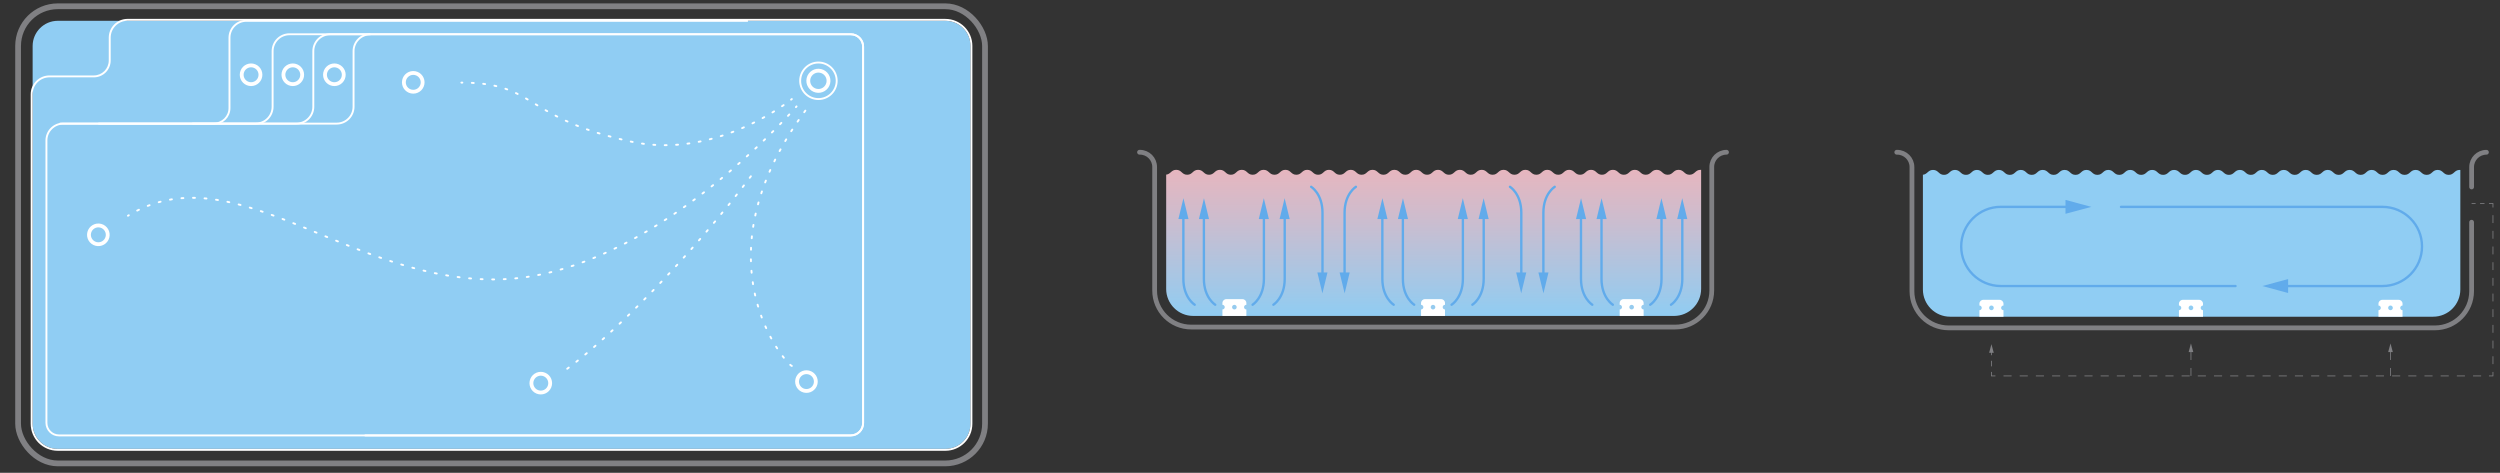 <?xml version="1.0" encoding="UTF-8"?> <svg xmlns="http://www.w3.org/2000/svg" xmlns:xlink="http://www.w3.org/1999/xlink" id="_Слой_2" data-name="Слой 2" viewBox="0 0 1550.26 293.2"><rect x="0" y="0" width="1550.26" height="293.2" fill="#333333" stroke="none"/><defs><style> .cls-1, .cls-2, .cls-3, .cls-4, .cls-5, .cls-6, .cls-7, .cls-8, .cls-9, .cls-10, .cls-11, .cls-12, .cls-13, .cls-14, .cls-15, .cls-16, .cls-17, .cls-18, .cls-19, .cls-20, .cls-21, .cls-22, .cls-23, .cls-24, .cls-25, .cls-26, .cls-27 { fill: none; } .cls-1, .cls-2, .cls-3, .cls-4, .cls-7, .cls-8, .cls-9, .cls-10, .cls-11, .cls-12, .cls-13, .cls-16, .cls-21, .cls-23, .cls-24, .cls-25, .cls-26 { stroke: #808083; } .cls-1, .cls-12 { stroke-width: 2.96px; } .cls-1, .cls-12, .cls-13, .cls-15, .cls-17, .cls-18, .cls-22, .cls-24, .cls-26, .cls-27 { stroke-linejoin: round; } .cls-28 { clip-path: url(#clippath-20); } .cls-29 { clip-path: url(#clippath-11); } .cls-30 { clip-path: url(#clippath-16); } .cls-2 { stroke-dasharray: 0 0 4.94 4.94; } .cls-2, .cls-3, .cls-4, .cls-5, .cls-7, .cls-8, .cls-9, .cls-10, .cls-11, .cls-14, .cls-16, .cls-19, .cls-20, .cls-21, .cls-23, .cls-25 { stroke-miterlimit: 10; } .cls-2, .cls-8, .cls-9, .cls-11, .cls-16, .cls-23 { stroke-width: .49px; } .cls-3 { stroke-dasharray: 0 0 3.44 3.44; } .cls-3, .cls-4, .cls-7, .cls-10, .cls-21, .cls-25 { stroke-width: .49px; } .cls-4 { stroke-dasharray: 0 0 4.84 4.84; } .cls-31 { clip-path: url(#clippath-2); } .cls-32 { clip-path: url(#clippath-13); } .cls-33 { fill: #90cdf3; } .cls-33, .cls-6, .cls-34, .cls-35, .cls-36, .cls-37, .cls-38, .cls-39 { stroke-width: 0px; } .cls-5 { stroke-width: 2.38px; } .cls-5, .cls-15, .cls-17, .cls-18, .cls-19, .cls-22, .cls-27 { stroke: #fff; } .cls-40 { clip-path: url(#clippath-15); } .cls-41 { clip-path: url(#clippath-6); } .cls-7 { stroke-dasharray: 0 0 4.92 4.92; } .cls-8 { stroke-dasharray: 0 0 2.76 2.76; } .cls-9 { stroke-dasharray: 0 0 3.46 3.46; } .cls-42 { clip-path: url(#clippath-21); } .cls-10 { stroke-dasharray: 0 0 2.75 2.75; } .cls-11 { stroke-dasharray: 0 0 4.86 4.86; } .cls-12, .cls-14, .cls-17, .cls-18, .cls-20, .cls-22, .cls-26, .cls-27 { stroke-linecap: round; } .cls-34 { fill: url(#_Безымянный_градиент_6-2); } .cls-13 { stroke-width: 3.57px; } .cls-43 { clip-path: url(#clippath-12); } .cls-14 { stroke-width: 1.48px; } .cls-14, .cls-20 { stroke: #61abeb; } .cls-35 { fill: #808083; } .cls-15, .cls-17, .cls-18, .cls-19, .cls-22, .cls-27 { stroke-width: 1.19px; } .cls-16 { stroke-dasharray: 0 0 5.02 5.02; } .cls-36 { fill: url(#_Безымянный_градиент_5); } .cls-37 { fill: url(#_Безымянный_градиент_6); } .cls-44 { clip-path: url(#clippath-9); } .cls-45 { clip-path: url(#clippath); } .cls-17 { stroke-dasharray: 0 0 1.18 5.89; } .cls-18 { stroke-dasharray: 0 0 1.19 5.95; } .cls-46 { clip-path: url(#clippath-19); } .cls-47 { clip-path: url(#clippath-3); } .cls-38 { fill: #61abeb; } .cls-20 { stroke-width: 1.48px; } .cls-48 { clip-path: url(#clippath-8); } .cls-21 { stroke-dasharray: 0 0 4.99 4.99; } .cls-39 { fill: #fff; } .cls-49 { clip-path: url(#clippath-18); } .cls-50 { clip-path: url(#clippath-14); } .cls-51 { clip-path: url(#clippath-17); } .cls-24, .cls-26 { stroke-width: 2.95px; } .cls-27 { stroke-dasharray: 0 0 1.19 5.98; } </style><clipPath id="clippath"><rect class="cls-6" width="623.89" height="293.2"></rect></clipPath><clipPath id="clippath-2"><rect class="cls-6" width="623.89" height="293.2"></rect></clipPath><clipPath id="clippath-3"><rect class="cls-6" width="623.89" height="293.2"></rect></clipPath><clipPath id="clippath-6"><rect class="cls-6" x="1174.71" y="90.4" width="375.55" height="155.37"></rect></clipPath><clipPath id="clippath-8"><rect class="cls-6" x="1174.71" y="90.4" width="375.55" height="155.37"></rect></clipPath><clipPath id="clippath-9"><rect class="cls-6" x="1174.71" y="90.4" width="375.55" height="155.37"></rect></clipPath><clipPath id="clippath-11"><rect class="cls-6" x="1174.71" y="90.4" width="375.55" height="155.37"></rect></clipPath><clipPath id="clippath-12"><path class="cls-6" d="M1660.66,286.03c-2.17,0-2.17-1.95-4.34-1.95s-2.17,1.95-4.33,1.95-2.17-1.95-4.34-1.95-2.17,1.95-4.34,1.95-2.16-1.95-4.33-1.95-2.17,1.95-4.34,1.95-2.16-1.95-4.32-1.95-2.16,1.95-4.32,1.95-2.17-1.95-4.33-1.95-2.16,1.95-4.31,1.95-2.16-1.95-4.33-1.95-2.16,1.95-4.33,1.95-2.17-1.95-4.33-1.95-2.16,1.95-4.33,1.95-2.16-1.95-4.32-1.95-2.17,1.95-4.33,1.95-2.16-1.95-4.33-1.95-2.16,1.95-4.32,1.95-2.16-1.95-4.32-1.95-2.16,1.95-4.32,1.95-2.16-1.95-4.33-1.95-2.16,1.95-4.32,1.95-2.16-1.95-4.32-1.95-2.16,1.95-4.31,1.95-2.16-1.95-4.31-1.95-2.16,1.95-4.31,1.95-2.16-1.95-4.32-1.95-2.16,1.95-4.33,1.95-2.16-1.95-4.32-1.95-2.16,1.95-4.31,1.95-2.15-1.95-4.31-1.95-2.15,1.95-4.3,1.95-2.15-1.95-4.3-1.95-2.15,1.95-4.3,1.95-2.15-1.95-4.31-1.95-2.15,1.95-4.31,1.95-2.16-1.95-4.31-1.95-2.16,1.95-4.32,1.95-2.16-1.95-4.32-1.95-2.16,1.95-4.32,1.95-2.16-1.95-4.32-1.95-2.16,1.95-4.31,1.95-2.16-1.95-4.32-1.95-2.16,1.95-4.32,1.95-2.16-1.95-4.32-1.95-2.16,1.95-4.32,1.95-2.16-1.95-4.32-1.95c-2.04,0-2.17,1.72-4,1.91v45.19c0,5.91,4.79,10.71,10.71,10.71h190.25c5.92,0,10.71-4.8,10.71-10.71v-47.07c-.08,0-.14-.03-.23-.03-2.18,0-2.18,1.95-4.35,1.95"></path></clipPath><clipPath id="clippath-13"><rect class="cls-6" x="1453.57" y="284.08" width="211.67" height="57.81"></rect></clipPath><linearGradient id="_Безымянный_градиент_6" data-name="Безымянный градиент 6" x1="-133.43" y1="813.81" x2="-132.43" y2="813.81" gradientTransform="translate(48605.56 -7371.88) rotate(-90) scale(57.81 -57.81)" gradientUnits="userSpaceOnUse"><stop offset="0" stop-color="#99c797"></stop><stop offset=".16" stop-color="#99c797"></stop><stop offset=".21" stop-color="#97c8a8"></stop><stop offset=".29" stop-color="#92cbd5"></stop><stop offset=".34" stop-color="#90cdf3"></stop><stop offset=".73" stop-color="#90cdf3"></stop><stop offset=".87" stop-color="#cbb2bf"></stop><stop offset=".95" stop-color="#e4a8aa"></stop><stop offset="1" stop-color="#e4a8aa"></stop></linearGradient><clipPath id="clippath-14"><rect class="cls-6" x="1174.71" y="90.4" width="375.55" height="155.37"></rect></clipPath><clipPath id="clippath-15"><rect class="cls-6" x="699.99" y="90.4" width="373.84" height="154.66"></rect></clipPath><clipPath id="clippath-16"><path class="cls-6" d="M1047.71,108.36c-3.4,0-3.4-3.05-6.8-3.05s-3.4,3.05-6.79,3.05-3.4-3.05-6.8-3.05-3.4,3.05-6.8,3.05-3.39-3.05-6.79-3.05-3.4,3.05-6.8,3.05-3.39-3.05-6.78-3.05-3.39,3.05-6.77,3.05-3.39-3.05-6.79-3.05-3.38,3.05-6.76,3.05-3.4-3.05-6.79-3.05-3.39,3.05-6.78,3.05-3.4-3.05-6.79-3.05-3.39,3.05-6.78,3.05-3.39-3.05-6.78-3.05-3.39,3.05-6.78,3.05-3.39-3.05-6.78-3.05-3.39,3.05-6.77,3.05-3.39-3.05-6.77-3.05-3.39,3.05-6.77,3.05-3.39-3.05-6.78-3.05-3.39,3.05-6.78,3.05-3.39-3.05-6.77-3.05-3.38,3.05-6.76,3.05-3.38-3.05-6.76-3.05-3.38,3.05-6.76,3.05-3.38-3.05-6.77-3.05-3.39,3.05-6.78,3.05-3.39-3.05-6.77-3.05-3.38,3.05-6.76,3.05-3.38-3.05-6.75-3.05-3.37,3.05-6.75,3.05-3.37-3.05-6.74-3.05-3.37,3.05-6.74,3.05-3.37-3.05-6.75-3.05-3.38,3.05-6.75,3.05-3.38-3.05-6.76-3.05-3.39,3.05-6.77,3.05-3.39-3.05-6.77-3.05-3.38,3.05-6.77,3.05-3.38-3.05-6.77-3.05-3.38,3.05-6.76,3.05-3.38-3.05-6.77-3.05-3.38,3.05-6.77,3.05-3.38-3.05-6.77-3.05-3.39,3.05-6.77,3.05-3.39-3.05-6.77-3.05c-3.19,0-3.41,2.69-6.27,2.99v70.83c0,9.27,7.51,16.78,16.78,16.78h298.18c9.27,0,16.78-7.51,16.78-16.78v-73.78c-.12,0-.22-.04-.36-.04-3.41,0-3.41,3.05-6.83,3.05"></path></clipPath><linearGradient id="_Безымянный_градиент_5" data-name="Безымянный градиент 5" x1="-133.43" y1="813.41" x2="-132.43" y2="813.41" gradientTransform="translate(74588.64 -11894.02) rotate(-90) scale(90.61 -90.61)" gradientUnits="userSpaceOnUse"><stop offset="0" stop-color="#90cdf3"></stop><stop offset=".03" stop-color="#92ccf1"></stop><stop offset=".69" stop-color="#cebccd"></stop><stop offset="1" stop-color="#e6b6bf"></stop></linearGradient><clipPath id="clippath-17"><rect class="cls-6" x="699.99" y="90.4" width="373.84" height="154.66"></rect></clipPath><clipPath id="clippath-18"><rect class="cls-6" x="699.99" y="90.4" width="373.84" height="154.66"></rect></clipPath><clipPath id="clippath-19"><path class="cls-6" d="M790.45,285.15c-2.16,0-2.16-1.94-4.32-1.94s-2.16,1.94-4.31,1.94-2.16-1.94-4.32-1.94-2.16,1.94-4.32,1.94-2.15-1.94-4.31-1.94-2.16,1.94-4.32,1.94-2.15-1.94-4.3-1.94-2.15,1.94-4.3,1.94-2.16-1.94-4.31-1.94-2.15,1.94-4.29,1.94-2.16-1.94-4.31-1.94-2.15,1.94-4.31,1.94-2.15-1.94-4.31-1.94-2.15,1.94-4.31,1.94-2.15-1.94-4.3-1.94-2.16,1.94-4.31,1.94-2.15-1.94-4.31-1.94-2.15,1.94-4.3,1.94-2.15-1.94-4.3-1.94-2.15,1.94-4.3,1.94-2.15-1.94-4.31-1.94-2.15,1.94-4.3,1.94-2.15-1.94-4.3-1.94-2.15,1.94-4.29,1.94-2.15-1.94-4.29-1.94-2.15,1.94-4.29,1.94-2.15-1.94-4.3-1.94-2.15,1.94-4.31,1.94-2.15-1.94-4.3-1.94-2.15,1.94-4.29,1.94-2.14-1.94-4.29-1.94-2.14,1.94-4.28,1.94-2.14-1.94-4.28-1.94-2.14,1.94-4.28,1.94-2.14-1.94-4.29-1.94-2.14,1.94-4.29,1.94-2.15-1.94-4.29-1.94-2.15,1.94-4.3,1.94-2.15-1.94-4.3-1.94-2.15,1.94-4.3,1.94-2.15-1.94-4.3-1.94-2.15,1.94-4.29,1.94-2.15-1.94-4.3-1.94-2.15,1.94-4.3,1.94-2.15-1.94-4.3-1.94-2.15,1.94-4.3,1.94-2.15-1.94-4.3-1.94c-2.03,0-2.16,1.71-3.98,1.9v44.99c0,5.89,4.77,10.66,10.66,10.66h189.39c5.89,0,10.66-4.77,10.66-10.66v-46.86c-.08,0-.14-.03-.23-.03-2.17,0-2.17,1.94-4.33,1.94"></path></clipPath><clipPath id="clippath-20"><rect class="cls-6" x="584.3" y="283.21" width="210.71" height="57.55"></rect></clipPath><linearGradient id="_Безымянный_градиент_6-2" data-name="Безымянный градиент 6" x1="-133.43" y1="813.99" x2="-132.43" y2="813.99" gradientTransform="translate(47532.28 -7337.99) rotate(-90) scale(57.55 -57.55)" xlink:href="#_Безымянный_градиент_6"></linearGradient><clipPath id="clippath-21"><rect class="cls-6" x="699.99" y="90.4" width="373.84" height="154.66"></rect></clipPath></defs><g id="_Слой_1-2" data-name="Слой 1"><g class="cls-45"><rect class="cls-13" x="11.22" y="3.89" width="599.59" height="283.47" rx="24.63" ry="24.63"></rect><path class="cls-33" d="M35.85,12.91h550.34c8.61,0,15.61,6.99,15.61,15.61v234.22c0,8.61-6.99,15.61-15.61,15.61H35.85c-8.61,0-15.61-6.99-15.61-15.61V28.51c0-8.61,6.99-15.61,15.61-15.61Z"></path><path class="cls-15" d="M226.15,270h301.44c4.21,0,7.62-3.41,7.62-7.62V28.87c0-4.21-3.41-7.62-7.62-7.62H204.75c-5.78,0-10.46,4.68-10.46,10.46v34.48c0,5.78-4.68,10.46-10.46,10.46H37"></path><path class="cls-15" d="M229.7,21.25c-5.78,0-10.46,4.68-10.46,10.46v34.48c0,5.78-4.68,10.46-10.46,10.46H60.99"></path><path class="cls-15" d="M36.61,270h490.98c4.21,0,7.62-3.41,7.62-7.62V28.87c0-4.21-3.41-7.62-7.62-7.62H179.5c-5.78,0-10.46,4.68-10.46,10.46v34.48c0,5.78-4.68,10.46-10.46,10.46H39.25c-5.78,0-10.46,4.68-10.46,10.46v175.08c0,4.32,3.5,7.82,7.82,7.82Z"></path><path class="cls-15" d="M463.79,12.91H152.76c-5.78,0-10.46,4.68-10.46,10.46v43.63c0,5.33-4.32,9.65-9.65,9.65h-13.41"></path><path class="cls-39" d="M586.25,12.91c8.58,0,15.54,6.96,15.54,15.54v234.35c0,8.58-6.96,15.54-15.54,15.54H35.78c-8.58,0-15.54-6.96-15.54-15.54V58.43c0-5.78,4.68-10.46,10.46-10.46h27.48c5.78,0,10.46-4.68,10.46-10.46v-14.15c0-5.78,4.68-10.46,10.46-10.46h507.16M586.25,11.71H79.09c-6.42,0-11.65,5.23-11.65,11.65v14.15c0,5.11-4.16,9.27-9.27,9.27h-27.48c-6.42,0-11.65,5.23-11.65,11.65v204.37c0,9.23,7.51,16.73,16.73,16.73h550.47c9.23,0,16.73-7.51,16.73-16.73V28.45c0-9.23-7.51-16.73-16.73-16.73"></path></g><g class="cls-31"><path class="cls-5" d="M262.08,51.06c0,3.21-2.6,5.82-5.82,5.82s-5.82-2.61-5.82-5.82,2.6-5.82,5.82-5.82,5.82,2.61,5.82,5.82Z"></path><circle class="cls-5" cx="207.34" cy="46.36" r="5.82" transform="translate(85.17 220.18) rotate(-67.5)"></circle><circle class="cls-5" cx="181.57" cy="46.36" r="5.82" transform="translate(69.25 196.37) rotate(-67.5)"></circle><circle class="cls-5" cx="155.69" cy="46.36" r="5.82" transform="translate(53.28 172.46) rotate(-67.5)"></circle><circle class="cls-5" cx="60.99" cy="145.62" r="5.82" transform="translate(-95.41 167.19) rotate(-75.13)"></circle><circle class="cls-5" cx="335.35" cy="237.59" r="5.82" transform="translate(-12.49 456.49) rotate(-67.5)"></circle><circle class="cls-5" cx="500.09" cy="236.63" r="5.82" transform="translate(154.9 668.98) rotate(-76.72)"></circle><circle class="cls-5" cx="507.51" cy="50.1" r="6.28" transform="translate(342.15 532.53) rotate(-76.72)"></circle><path class="cls-19" d="M518.84,50.1c0,6.26-5.07,11.33-11.33,11.33s-11.32-5.07-11.32-11.33,5.07-11.33,11.32-11.33,11.33,5.07,11.33,11.33Z"></path><path class="cls-22" d="M79.35,133.79c.17-.1.34-.21.51-.31"></path><path class="cls-27" d="M85.08,130.58c64.28-32.48,134.56,45.56,225.78,42.62,84.97-2.74,166.02-88.24,180.72-104.55"></path><path class="cls-22" d="M493.56,66.43c.25-.29.38-.44.38-.44"></path></g><line class="cls-22" x1="286.11" y1="51.23" x2="286.7" y2="51.23"></line><g class="cls-47"><path class="cls-17" d="M292.59,51.38c40,1.96,34.56,22.52,98.83,36.46,45.77,9.93,86.07-16.42,96.8-24.28"></path><path class="cls-22" d="M490.55,61.8c.3-.24.46-.37.46-.37"></path><path class="cls-18" d="M491.01,226.92c-3.09-.72-60.7-64.67,8.5-158.45"></path><path class="cls-18" d="M351.74,228.67c26.31-19.39,75.48-67.75,115.82-121.9"></path></g><g class="cls-41"><path class="cls-1" d="M1331.54-228.42h456.72c11.28,0,20.44,9.16,20.44,20.44V-13.6c0,11.28-9.16,20.44-20.44,20.44h-456.72c-11.28,0-20.44-9.16-20.44-20.44v-194.37c0-11.28,9.16-20.44,20.44-20.44Z"></path><path class="cls-39" d="M1788.31-220.93c7.12,0,12.9,5.77,12.9,12.9V-13.55c0,7.12-5.78,12.9-12.9,12.9h-456.83c-7.12,0-12.9-5.78-12.9-12.9v-169.6c0-4.79,3.89-8.68,8.68-8.68h22.8c4.79,0,8.68-3.89,8.68-8.68v-11.74c0-4.79,3.89-8.68,8.68-8.68h420.88M1788.31-221.92h-420.88c-5.33,0-9.67,4.34-9.67,9.67v11.74c0,4.24-3.45,7.69-7.69,7.69h-22.8c-5.33,0-9.67,4.34-9.67,9.67V-13.55c0,7.66,6.23,13.89,13.89,13.89h456.83c7.66,0,13.89-6.23,13.89-13.89v-194.48c0-7.66-6.23-13.89-13.89-13.89"></path><path class="cls-33" d="M1525.65,105.41c-.12,0-.23-.04-.36-.04-3.43,0-3.43,3.06-6.85,3.06s-3.42-3.06-6.83-3.06-3.41,3.06-6.82,3.06-3.42-3.06-6.84-3.06-3.41,3.06-6.83,3.06-3.41-3.06-6.82-3.06-3.41,3.06-6.83,3.06-3.4-3.06-6.8-3.06-3.4,3.06-6.81,3.06-3.41-3.06-6.82-3.06-3.4,3.06-6.79,3.06-3.41-3.06-6.82-3.06-3.41,3.06-6.81,3.06-3.41-3.06-6.82-3.06-3.41,3.06-6.81,3.06-3.4-3.06-6.81-3.06-3.41,3.06-6.81,3.06-3.41-3.06-6.81-3.06-3.4,3.06-6.8,3.06-3.4-3.06-6.8-3.06-3.4,3.06-6.8,3.06-3.41-3.06-6.81-3.06-3.4,3.06-6.81,3.06-3.4-3.06-6.8-3.06-3.4,3.06-6.79,3.06-3.39-3.06-6.79-3.06-3.4,3.06-6.8,3.06-3.4-3.06-6.8-3.06-3.41,3.06-6.81,3.06-3.4-3.06-6.8-3.06-3.39,3.06-6.79,3.06-3.39-3.06-6.78-3.06-3.39,3.06-6.78,3.06-3.39-3.06-6.78-3.06-3.39,3.06-6.78,3.06-3.39-3.06-6.78-3.06-3.39,3.06-6.79,3.06-3.4-3.06-6.79-3.06-3.4,3.06-6.8,3.06-3.4-3.06-6.8-3.06-3.4,3.06-6.8,3.06-3.4-3.06-6.79-3.06-3.4,3.06-6.8,3.06-3.4-3.06-6.8-3.06-3.4,3.06-6.8,3.06-3.4-3.06-6.8-3.06-3.4,3.06-6.8,3.06-3.4-3.06-6.8-3.06c-3.21,0-3.42,2.7-6.3,3v71.16c0,9.31,7.55,16.86,16.86,16.86h299.54c9.31,0,16.86-7.55,16.86-16.86v-74.12Z"></path></g><g class="cls-48"><path class="cls-12" d="M1532.66,115.95v-12.34c0-5.08,4.12-9.19,9.19-9.19"></path><path class="cls-12" d="M1176.19,94.41h.23c5.08,0,9.19,4.12,9.19,9.19v76.97c0,12.56,10.18,22.74,22.74,22.74h301.56c12.56,0,22.74-10.18,22.74-22.74v-42.78"></path><path class="cls-20" d="M1315.25,128.28h162.1c13.56,0,24.55,10.99,24.55,24.55s-10.99,24.55-24.55,24.55h-61.41"></path></g><polygon class="cls-38" points="1418.87 173.06 1402.8 177.37 1418.87 181.68 1418.87 173.06"></polygon><g class="cls-44"><path class="cls-20" d="M1386.25,177.37h-145.55c-13.56,0-24.55-10.99-24.55-24.55s10.99-24.55,24.55-24.55h43.06"></path></g><polygon class="cls-38" points="1280.82 132.58 1296.89 128.28 1280.82 123.97 1280.82 132.58"></polygon><g class="cls-29"><g class="cls-43"><g class="cls-32"><rect class="cls-37" x="1453.57" y="284.08" width="211.67" height="57.81"></rect></g></g></g><g class="cls-50"><path class="cls-12" d="M1443.03,277.28h.15c3.23,0,5.84,2.61,5.84,5.84v48.89c0,7.98,6.47,14.44,14.44,14.44h191.53c7.98,0,14.44-6.46,14.44-14.44v-48.89c0-3.22,2.61-5.84,5.84-5.84"></path><path class="cls-39" d="M1500.43,293.79c0,.69.56,1.26,1.25,1.26s1.25-.56,1.25-1.26-.56-1.25-1.25-1.25-1.25.56-1.25,1.25"></path><path class="cls-39" d="M1481.49,292.54c0,.69.56,1.26,1.25,1.26s1.25-.56,1.25-1.26-.56-1.25-1.25-1.25-1.25.56-1.25,1.25"></path><path class="cls-39" d="M1542.99,292.54c0,.35.28.63.63.63s.63-.28.63-.63-.28-.63-.63-.63-.63.28-.63.63"></path><path class="cls-39" d="M1518.26,293.79c0,.35.28.63.63.63s.63-.28.63-.63-.28-.63-.63-.63-.63.28-.63.63"></path><path class="cls-39" d="M1465.31,292.54c0,.35.28.63.63.63s.63-.28.63-.63-.28-.63-.63-.63-.63.28-.63.63"></path><line class="cls-23" x1="1234.9" y1="217.79" x2="1234.9" y2="220.26"></line><line class="cls-9" x1="1234.9" y1="223.72" x2="1234.9" y2="228.91"></line><polyline class="cls-23" points="1234.9 230.63 1234.9 233.11 1237.37 233.11"></polyline><line class="cls-16" x1="1242.38" y1="233.11" x2="1540.91" y2="233.11"></line><polyline class="cls-23" points="1543.42 233.11 1545.89 233.11 1545.89 230.63"></polyline><line class="cls-11" x1="1545.89" y1="225.78" x2="1545.89" y2="131.09"></line><polyline class="cls-23" points="1545.89 128.66 1545.89 126.19 1543.42 126.19"></polyline><line class="cls-8" x1="1540.66" y1="126.19" x2="1536.51" y2="126.19"></line><line class="cls-23" x1="1535.13" y1="126.19" x2="1532.66" y2="126.19"></line><polygon class="cls-35" points="1233.46 218.77 1234.9 213.41 1236.33 218.77 1233.46 218.77"></polygon><path class="cls-39" d="M1240.91,190.91c0-.8.65-1.45,1.45-1.45v-1.13c0-1.33-1.08-2.41-2.41-2.41h-10.1c-1.33,0-2.41,1.08-2.41,2.41v1.13c.8,0,1.45.65,1.45,1.45s-.65,1.45-1.45,1.45v4.04h14.92v-4.04c-.8,0-1.45-.65-1.45-1.45M1234.9,192.35c-.8,0-1.45-.65-1.45-1.45s.65-1.45,1.45-1.45,1.45.65,1.45,1.45-.65,1.45-1.45,1.45"></path><path class="cls-39" d="M1364.64,190.91c0-.8.65-1.45,1.45-1.45v-1.13c0-1.33-1.08-2.41-2.41-2.41h-10.1c-1.33,0-2.41,1.08-2.41,2.41v1.13c.8,0,1.45.65,1.45,1.45s-.65,1.45-1.45,1.45v4.04h14.92v-4.04c-.8,0-1.45-.65-1.45-1.45M1358.62,192.35c-.8,0-1.45-.65-1.45-1.45s.65-1.45,1.45-1.45,1.45.65,1.45,1.45-.65,1.45-1.45,1.45"></path><path class="cls-39" d="M1488.37,190.91c0-.8.65-1.45,1.45-1.45v-1.13c0-1.33-1.08-2.41-2.41-2.41h-10.1c-1.33,0-2.41,1.08-2.41,2.41v1.13c.8,0,1.45.65,1.45,1.45s-.65,1.45-1.45,1.45v4.04h14.92v-4.04c-.8,0-1.45-.65-1.45-1.45M1482.35,192.35c-.8,0-1.45-.65-1.45-1.45s.65-1.45,1.45-1.45,1.45.65,1.45,1.45-.65,1.45-1.45,1.45"></path><line class="cls-2" x1="1358.62" y1="233.11" x2="1358.62" y2="217.32"></line><polygon class="cls-35" points="1360.06 218.3 1358.62 212.95 1357.19 218.3 1360.06 218.3"></polygon><line class="cls-2" x1="1482.35" y1="233.11" x2="1482.35" y2="217.32"></line><polygon class="cls-35" points="1483.79 218.3 1482.35 212.95 1480.92 218.3 1483.79 218.3"></polygon></g><g class="cls-40"><rect class="cls-24" x="442.48" y="-226.96" width="495.33" height="234.18" rx="20.34" ry="20.34"></rect><path class="cls-39" d="M917.52-219.51c7.09,0,12.84,5.75,12.84,12.84V-13.07c0,7.09-5.75,12.84-12.84,12.84h-454.75c-7.09,0-12.84-5.75-12.84-12.84v-168.83c0-4.77,3.87-8.64,8.64-8.64h22.7c4.77,0,8.64-3.87,8.64-8.64v-11.69c0-4.77,3.87-8.64,8.64-8.64h418.97M917.52-220.49h-418.97c-5.31,0-9.62,4.32-9.62,9.62v11.69c0,4.22-3.43,7.66-7.66,7.66h-22.7c-5.31,0-9.62,4.32-9.62,9.62V-13.07c0,7.62,6.2,13.82,13.82,13.82h454.75c7.62,0,13.82-6.2,13.82-13.82v-193.6c0-7.62-6.2-13.82-13.82-13.82"></path><path class="cls-33" d="M656.06,105.35c-.12,0-.23-.04-.36-.04-3.41,0-3.41,3.05-6.82,3.05s-3.4-3.05-6.8-3.05-3.4,3.05-6.79,3.05-3.4-3.05-6.8-3.05-3.4,3.05-6.79,3.05-3.39-3.05-6.79-3.05-3.4,3.05-6.8,3.05-3.39-3.05-6.77-3.05-3.39,3.05-6.78,3.05-3.39-3.05-6.79-3.05-3.38,3.05-6.76,3.05-3.39-3.05-6.79-3.05-3.39,3.05-6.78,3.05-3.39-3.05-6.79-3.05-3.39,3.05-6.78,3.05-3.39-3.05-6.78-3.05-3.39,3.05-6.78,3.05-3.39-3.05-6.78-3.05-3.39,3.05-6.77,3.05-3.38-3.05-6.77-3.05-3.39,3.05-6.77,3.05-3.39-3.05-6.78-3.05-3.39,3.05-6.78,3.05-3.38-3.05-6.77-3.05-3.38,3.05-6.76,3.05-3.38-3.05-6.76-3.05-3.38,3.05-6.76,3.05-3.38-3.05-6.77-3.05-3.39,3.05-6.78,3.05-3.38-3.05-6.77-3.05-3.38,3.05-6.76,3.05-3.37-3.05-6.75-3.05-3.37,3.05-6.74,3.05-3.37-3.05-6.74-3.05-3.37,3.05-6.74,3.05-3.37-3.05-6.75-3.05-3.38,3.05-6.75,3.05-3.38-3.05-6.76-3.05-3.38,3.05-6.77,3.05-3.39-3.05-6.77-3.05-3.38,3.05-6.77,3.05-3.38-3.05-6.76-3.05-3.38,3.05-6.76,3.05-3.38-3.05-6.76-3.05-3.38,3.05-6.77,3.05-3.39-3.05-6.77-3.05-3.39,3.05-6.77,3.05-3.38-3.05-6.77-3.05c-3.2,0-3.41,2.69-6.27,2.99v70.83c0,9.27,7.51,16.78,16.78,16.78h298.18c9.27,0,16.78-7.51,16.78-16.78v-73.78Z"></path></g><g class="cls-30"><rect class="cls-36" x="723.15" y="105.31" width="331.75" height="90.61"></rect></g><g class="cls-51"><path class="cls-26" d="M663.03,115.84v-12.29c0-5.05,4.1-9.15,9.15-9.15"></path><path class="cls-26" d="M308.18,94.4h.23c5.05,0,9.15,4.1,9.15,9.15v76.62c0,12.5,10.14,22.64,22.64,22.64h300.19c12.5,0,22.64-10.14,22.64-22.64v-42.58"></path><path class="cls-14" d="M446.61,128.11h161.36c13.49,0,24.43,10.94,24.43,24.44s-10.94,24.43-24.43,24.43h-61.13"></path><path class="cls-14" d="M517.29,176.98h-144.89c-13.49,0-24.43-10.94-24.43-24.43s10.94-24.43,24.43-24.43h42.87"></path><path class="cls-26" d="M706.62,94.4h.23c5.05,0,9.15,4.1,9.15,9.15v76.62c0,12.5,10.14,22.64,22.64,22.64h300.19c12.5,0,22.64-10.14,22.64-22.64v-76.62c0-5.05,4.1-9.15,9.15-9.15"></path></g><g class="cls-49"><g class="cls-46"><g class="cls-28"><rect class="cls-34" x="584.3" y="283.21" width="210.71" height="57.55"></rect></g></g></g><g class="cls-42"><path class="cls-26" d="M573.81,276.44h.15c3.21,0,5.81,2.6,5.81,5.81v48.67c0,7.94,6.44,14.38,14.38,14.38h190.66c7.94,0,14.38-6.44,14.38-14.38v-48.67c0-3.21,2.6-5.81,5.81-5.81"></path><path class="cls-39" d="M630.95,292.88c0,.69.56,1.25,1.25,1.25s1.25-.56,1.25-1.25-.56-1.25-1.25-1.25-1.25.56-1.25,1.25"></path><path class="cls-39" d="M612.09,291.63c0,.69.56,1.25,1.25,1.25s1.25-.56,1.25-1.25-.56-1.25-1.25-1.25-1.25.56-1.25,1.25"></path><path class="cls-39" d="M657.82,294.13c0,.69.56,1.25,1.25,1.25s1.25-.56,1.25-1.25-.56-1.25-1.25-1.25-1.25.56-1.25,1.25"></path><path class="cls-39" d="M773.91,294.13c0,.69.56,1.25,1.25,1.25s1.25-.56,1.25-1.25-.56-1.25-1.25-1.25-1.25.56-1.25,1.25"></path><path class="cls-39" d="M712.8,293.5c0,.69.56,1.25,1.25,1.25s1.25-.56,1.25-1.25-.56-1.25-1.25-1.25-1.25.56-1.25,1.25"></path><path class="cls-39" d="M673.32,291.63c0,.35.28.62.62.62s.62-.28.62-.62-.28-.62-.62-.62-.62.28-.62.62"></path><path class="cls-39" d="M648.7,292.88c0,.35.28.62.62.62s.63-.28.63-.62-.28-.62-.63-.62-.62.28-.62.62"></path><path class="cls-39" d="M727.13,291.01c0,.34.28.62.62.62s.63-.28.63-.62-.28-.62-.63-.62-.62.28-.62.62"></path><path class="cls-39" d="M785.86,291.63c0,.35.28.62.62.62s.62-.28.62-.62-.28-.62-.62-.62-.62.28-.62.62"></path><path class="cls-39" d="M595.99,291.63c0,.35.28.62.62.62s.62-.28.62-.62-.28-.62-.62-.62-.62.28-.62.62"></path><path class="cls-14" d="M776.73,188.97s7.02-4.3,7.02-16.05v-38.79"></path><polygon class="cls-38" points="786.84 135.84 783.7 122.9 780.57 135.84 786.84 135.84"></polygon><path class="cls-14" d="M753.56,188.97s-7.02-4.3-7.02-16.05v-38.79"></path><polygon class="cls-38" points="743.45 135.84 746.58 122.9 749.71 135.84 743.45 135.84"></polygon><path class="cls-14" d="M740.83,188.97s-7.02-4.3-7.02-16.05v-38.79"></path><polygon class="cls-38" points="730.72 135.84 733.85 122.9 736.99 135.84 730.72 135.84"></polygon><path class="cls-14" d="M789.63,188.97s7.02-4.3,7.02-16.05v-38.79"></path><polygon class="cls-38" points="799.74 135.84 796.6 122.9 793.47 135.84 799.74 135.84"></polygon><path class="cls-14" d="M840.8,115.84s-7.02,4.3-7.02,16.05v38.79"></path><polygon class="cls-38" points="830.69 168.97 833.82 181.92 836.95 168.97 830.69 168.97"></polygon><path class="cls-14" d="M813.06,115.84s7.02,4.3,7.02,16.05v38.79"></path><polygon class="cls-38" points="823.17 168.97 820.03 181.92 816.9 168.97 823.17 168.97"></polygon><path class="cls-14" d="M964.08,115.84s-7.02,4.3-7.02,16.05v38.79"></path><polygon class="cls-38" points="953.97 168.97 957.1 181.92 960.23 168.97 953.97 168.97"></polygon><path class="cls-14" d="M936.34,115.84s7.02,4.3,7.02,16.05v38.79"></path><polygon class="cls-38" points="946.45 168.97 943.31 181.92 940.18 168.97 946.45 168.97"></polygon><path class="cls-14" d="M900.12,188.97s7.02-4.3,7.02-16.05v-38.79"></path><polygon class="cls-38" points="910.23 135.84 907.1 122.9 903.96 135.84 910.23 135.84"></polygon><path class="cls-14" d="M876.95,188.97s-7.02-4.3-7.02-16.05v-38.79"></path><polygon class="cls-38" points="866.84 135.84 869.98 122.9 873.11 135.84 866.84 135.84"></polygon><path class="cls-14" d="M864.22,188.97s-7.02-4.3-7.02-16.05v-38.79"></path><polygon class="cls-38" points="854.11 135.84 857.25 122.9 860.38 135.84 854.11 135.84"></polygon><path class="cls-14" d="M913.02,188.97s7.02-4.3,7.02-16.05v-38.79"></path><polygon class="cls-38" points="923.13 135.84 920 122.9 916.86 135.84 923.13 135.84"></polygon><path class="cls-14" d="M1023.29,188.97s7.02-4.3,7.02-16.05v-38.79"></path><polygon class="cls-38" points="1033.4 135.84 1030.26 122.9 1027.13 135.84 1033.4 135.84"></polygon><path class="cls-14" d="M1000.12,188.97s-7.02-4.3-7.02-16.05v-38.79"></path><polygon class="cls-38" points="990.01 135.84 993.14 122.9 996.28 135.84 990.01 135.84"></polygon><path class="cls-14" d="M987.39,188.97s-7.01-4.3-7.01-16.05v-38.79"></path><polygon class="cls-38" points="977.28 135.84 980.41 122.9 983.55 135.84 977.28 135.84"></polygon><path class="cls-14" d="M1036.19,188.97s7.02-4.3,7.02-16.05v-38.79"></path><polygon class="cls-38" points="1046.3 135.84 1043.16 122.9 1040.03 135.84 1046.3 135.84"></polygon><line class="cls-25" x1="366.62" y1="217.22" x2="366.62" y2="219.68"></line><line class="cls-3" x1="366.62" y1="223.12" x2="366.62" y2="228.29"></line><polyline class="cls-25" points="366.62 230.01 366.62 232.47 369.08 232.47"></polyline><line class="cls-21" x1="374.07" y1="232.47" x2="671.25" y2="232.47"></line><polyline class="cls-25" points="673.74 232.47 676.2 232.47 676.2 230"></polyline><line class="cls-4" x1="676.2" y1="225.17" x2="676.2" y2="130.91"></line><polyline class="cls-25" points="676.2 128.49 676.2 126.04 673.74 126.04"></polyline><line class="cls-10" x1="670.99" y1="126.04" x2="666.87" y2="126.04"></line><line class="cls-25" x1="665.49" y1="126.04" x2="663.03" y2="126.04"></line><polygon class="cls-35" points="365.19 218.19 366.62 212.86 368.05 218.19 365.19 218.19"></polygon><path class="cls-39" d="M771.44,190.46c0-.8.64-1.44,1.44-1.44v-1.12c0-1.33-1.07-2.4-2.4-2.4h-10.05c-1.33,0-2.4,1.08-2.4,2.4v1.12c.8,0,1.44.65,1.44,1.44s-.64,1.44-1.44,1.44v4.02h14.85v-4.02c-.79,0-1.44-.65-1.44-1.44M765.45,191.9c-.8,0-1.44-.65-1.44-1.44s.64-1.44,1.44-1.44,1.44.65,1.44,1.44-.64,1.44-1.44,1.44"></path><path class="cls-39" d="M894.61,190.46c0-.8.65-1.44,1.44-1.44v-1.12c0-1.33-1.07-2.4-2.4-2.4h-10.05c-1.33,0-2.4,1.08-2.4,2.4v1.12c.8,0,1.44.65,1.44,1.44s-.64,1.44-1.44,1.44v4.02h14.85v-4.02c-.79,0-1.44-.65-1.44-1.44M888.62,191.9c-.8,0-1.44-.65-1.44-1.44s.65-1.44,1.44-1.44,1.44.65,1.44,1.44-.64,1.44-1.44,1.44"></path><path class="cls-39" d="M1017.78,190.46c0-.8.65-1.44,1.44-1.44v-1.12c0-1.33-1.07-2.4-2.4-2.4h-10.05c-1.33,0-2.4,1.08-2.4,2.4v1.12c.8,0,1.44.65,1.44,1.44s-.64,1.44-1.44,1.44v4.02h14.85v-4.02c-.79,0-1.44-.65-1.44-1.44M1011.79,191.9c-.8,0-1.44-.65-1.44-1.44s.65-1.44,1.44-1.44,1.44.65,1.44,1.44-.64,1.44-1.44,1.44"></path><path class="cls-39" d="M372.61,190.46c0-.8.64-1.44,1.44-1.44v-1.12c0-1.33-1.07-2.4-2.4-2.4h-10.05c-1.33,0-2.4,1.08-2.4,2.4v1.12c.79,0,1.44.65,1.44,1.44s-.64,1.44-1.44,1.44v4.02h14.85v-4.02c-.79,0-1.44-.65-1.44-1.44M366.62,191.9c-.8,0-1.44-.65-1.44-1.44s.64-1.44,1.44-1.44,1.44.65,1.44,1.44-.64,1.44-1.44,1.44"></path><path class="cls-39" d="M495.77,190.46c0-.8.64-1.44,1.44-1.44v-1.12c0-1.33-1.07-2.4-2.4-2.4h-10.05c-1.33,0-2.4,1.08-2.4,2.4v1.12c.79,0,1.44.65,1.44,1.44s-.64,1.44-1.44,1.44v4.02h14.85v-4.02c-.79,0-1.44-.65-1.44-1.44M489.79,191.9c-.8,0-1.44-.65-1.44-1.44s.64-1.44,1.44-1.44,1.44.65,1.44,1.44-.64,1.44-1.44,1.44"></path><path class="cls-39" d="M618.94,190.46c0-.8.64-1.44,1.44-1.44v-1.12c0-1.33-1.07-2.4-2.4-2.4h-10.05c-1.33,0-2.4,1.08-2.4,2.4v1.12c.79,0,1.44.65,1.44,1.44s-.64,1.44-1.44,1.44v4.02h14.85v-4.02c-.79,0-1.44-.65-1.44-1.44M612.95,191.9c-.8,0-1.44-.65-1.44-1.44s.64-1.44,1.44-1.44,1.44.65,1.44,1.44-.64,1.44-1.44,1.44"></path><line class="cls-7" x1="489.79" y1="232.47" x2="489.79" y2="216.75"></line><polygon class="cls-35" points="491.22 217.73 489.79 212.4 488.36 217.73 491.22 217.73"></polygon><line class="cls-7" x1="612.95" y1="232.47" x2="612.95" y2="216.75"></line><polygon class="cls-35" points="614.38 217.73 612.95 212.4 611.52 217.73 614.38 217.73"></polygon></g></g></svg> 